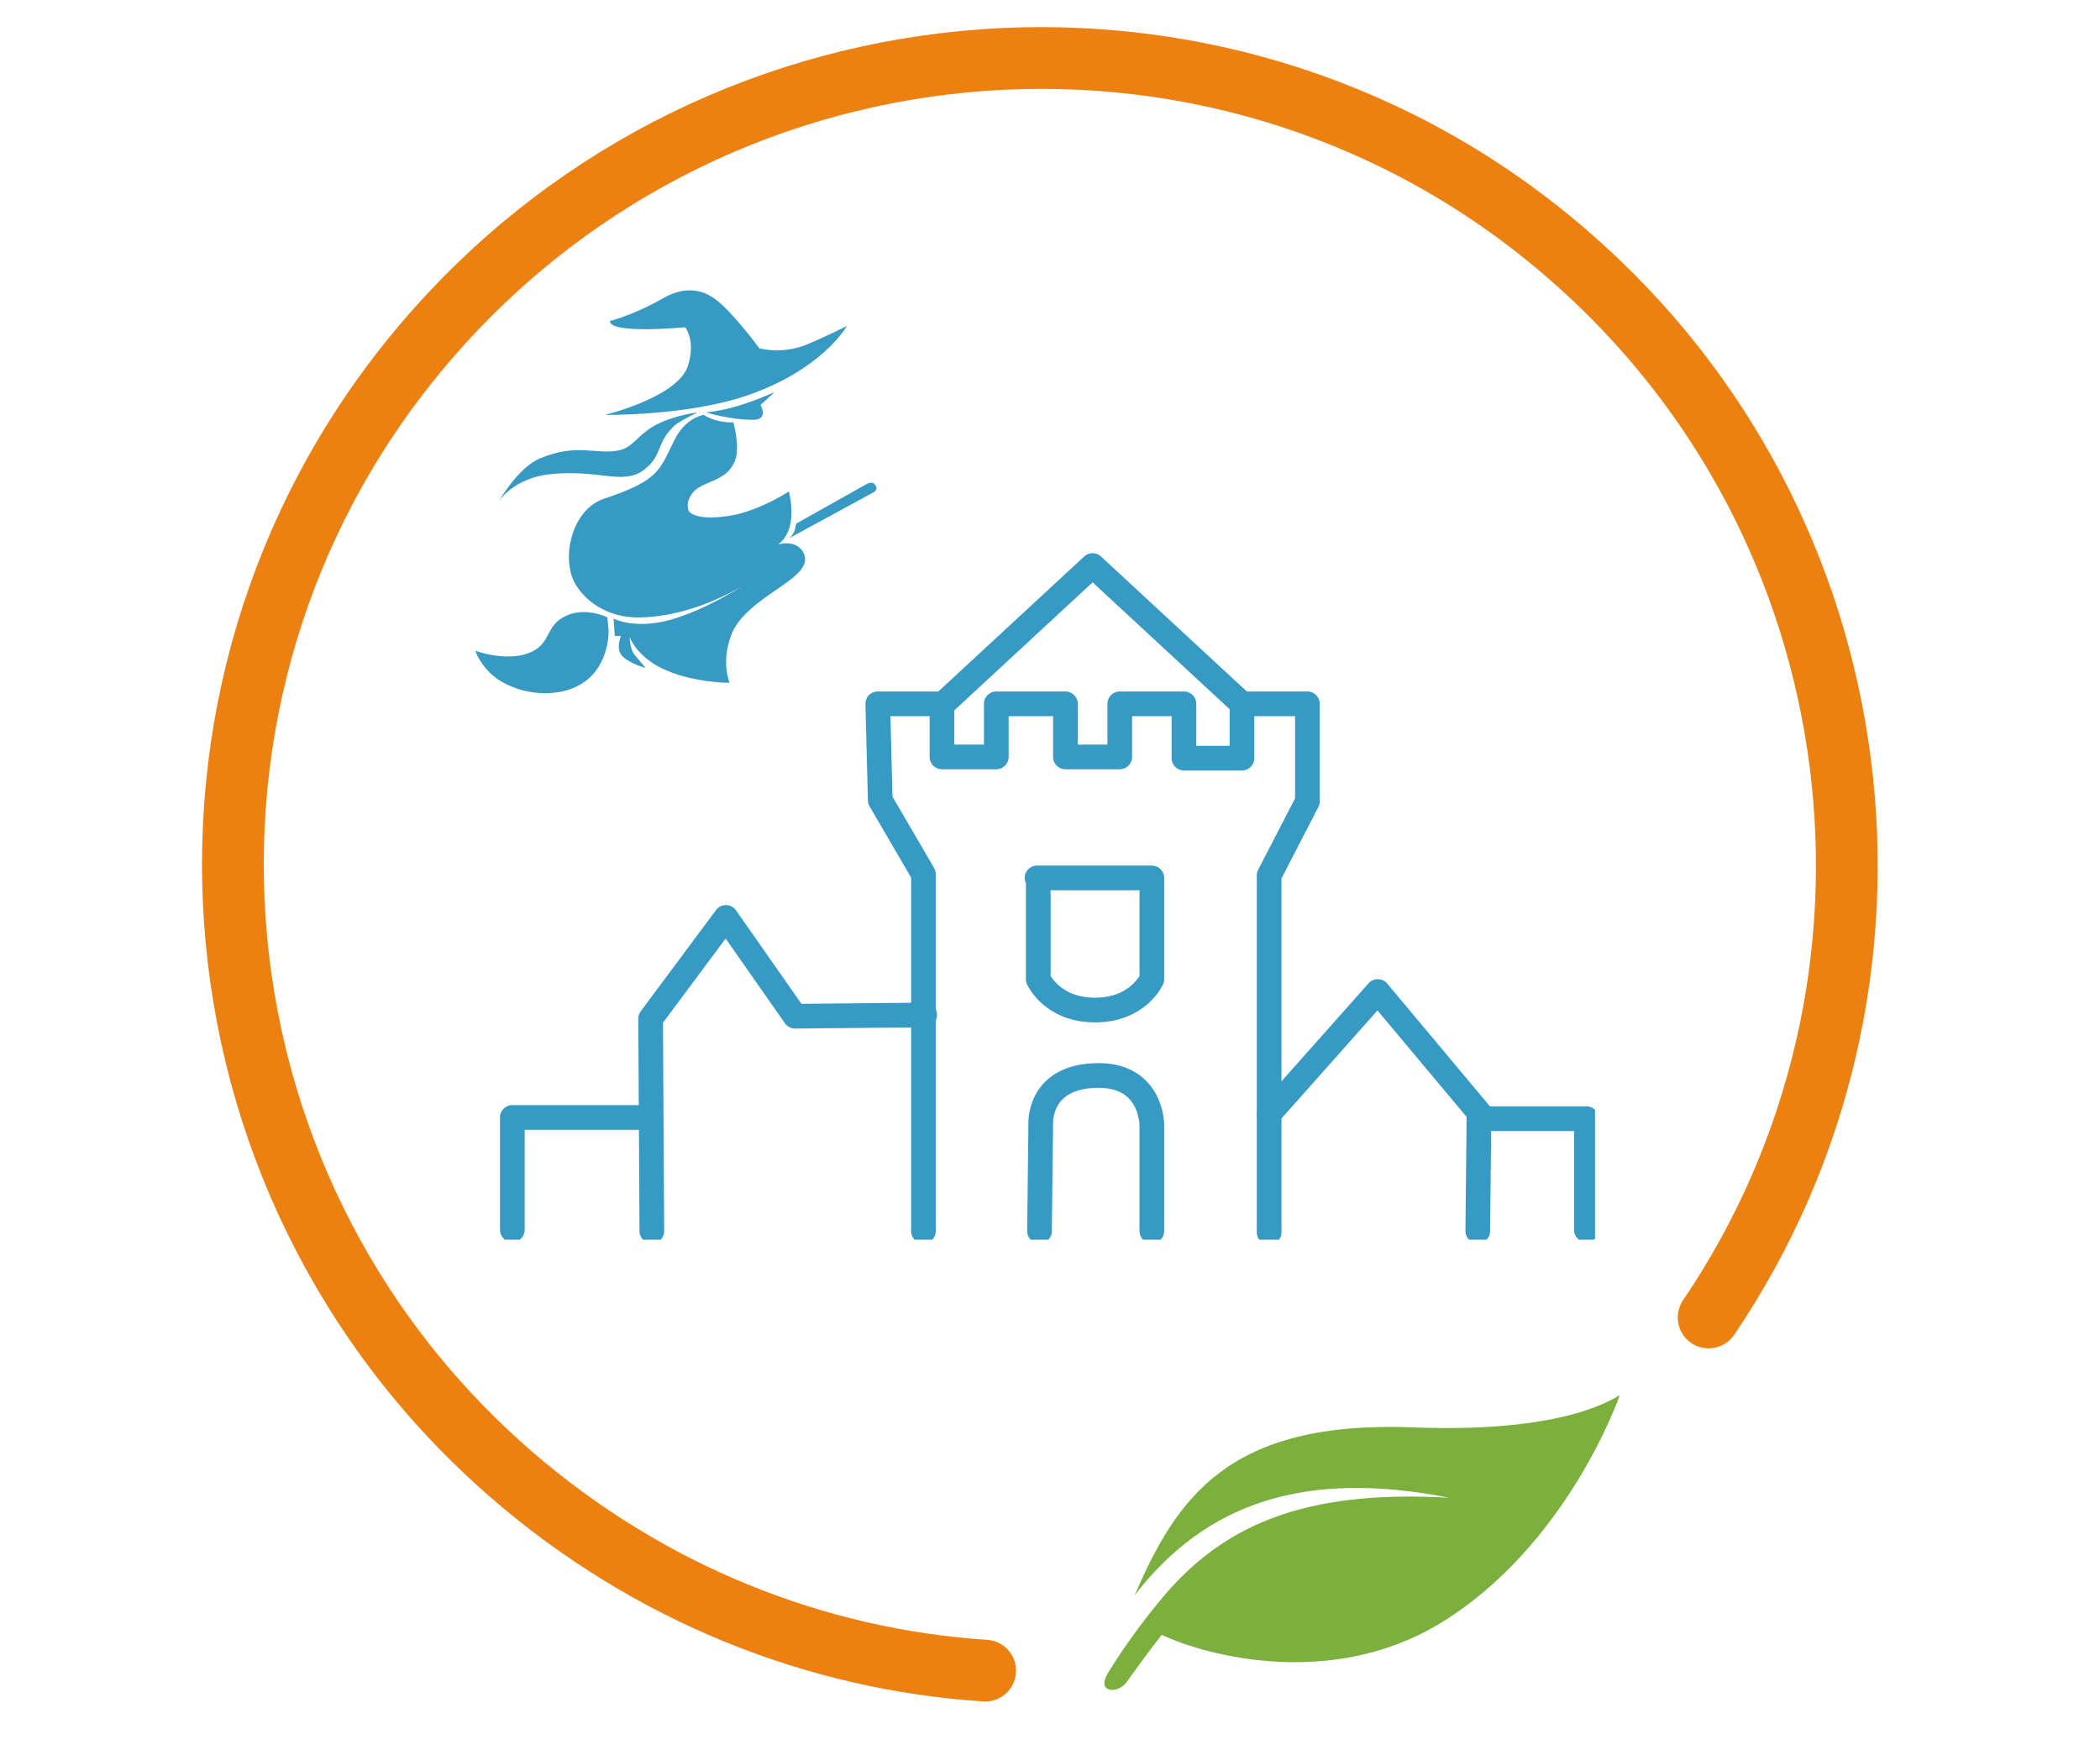 <?xml version="1.0" encoding="utf-8"?>
<!-- Generator: Adobe Illustrator 25.2.3, SVG Export Plug-In . SVG Version: 6.00 Build 0)  -->
<svg version="1.1" id="Ebene_1" xmlns="http://www.w3.org/2000/svg" xmlns:xlink="http://www.w3.org/1999/xlink" x="0px" y="0px"
	 viewBox="0 0 170.1 141.7" style="enable-background:new 0 0 170.1 141.7;" xml:space="preserve">
<style type="text/css">
	.st0{fill:#7BB03F;}
	.st1{fill:none;stroke:#EC8112;stroke-width:5;stroke-linecap:round;stroke-linejoin:round;stroke-miterlimit:10;}
	.st2{clip-path:url(#SVGID_2_);fill:#379AC4;}
	
		.st3{clip-path:url(#SVGID_2_);fill:none;stroke:#379AC4;stroke-width:2;stroke-linecap:round;stroke-linejoin:round;stroke-miterlimit:10;}
</style>
<path class="st0" d="M114.5,115.6c-15.1-0.6-19.2,5.8-22.6,13.6c5.8-7.5,13.8-10.2,25.5-7.9c-12.1-0.7-18.6,2.4-23.5,8.4
	c-1.4,1.7-2.8,3.6-4.1,5.7c-1.1,1.7,0.7,1.8,1.4,0.9c0.8-1.1,1.8-2.5,2.9-3.9c3.6,1.7,13.7,4.4,22.5-0.9
	c10.4-6.3,14.6-18.5,14.6-18.5C131,113,127.3,116.1,114.5,115.6z"/>
<path class="st1" d="M79.8,135.3c-13.7-0.9-27.2-6.2-38.4-15.9c-27.3-23.7-30.2-65-6.5-92.2s65-30.2,92.2-6.5
	c25.2,21.9,29.6,59,11.3,86"/>
<g>
	<defs>
		<rect id="SVGID_1_" x="38.5" y="23.5" width="90.7" height="76.9"/>
	</defs>
	<clipPath id="SVGID_2_">
		<use xlink:href="#SVGID_1_"  style="overflow:visible;"/>
	</clipPath>
	<path class="st2" d="M49.4,26c0,0,2-0.5,4.4-1.9c1.3-0.7,2.7-0.9,4.1,0.1c1.4,1,3.6,4,3.6,4s1.6,0.5,3.6-0.2
		c1.3-0.5,3.5-1.6,3.5-1.6s-2,3.6-8.3,5.7C55.4,33.7,49,33.6,49,33.6s5.8-1.4,6.7-3.9c0.7-2.1-0.2-3.2-0.2-3.2S49.4,27.1,49.4,26"/>
	<path class="st2" d="M56.5,33.4c0,0-2.5,0.3-4,1.4c-1.2,0.9-1.4,1.5-2.5,1.7c-1.8,0.3-3.3-0.6-6.2,0.6c-1.8,0.7-3.4,3.5-3.4,3.5
		s1.2-1.9,4.2-2.2c3.9-0.4,5.8,0.9,7.5-0.3c1.6-1.2,1-2.1,2.4-3.5C54.8,34.2,56.5,33.4,56.5,33.4"/>
	<path class="st2" d="M59.4,34.2c0,0-1.3,0.1-2.4-0.6c0,0-1.5,0.2-2.4,2.1c-1.2,2.4-1.2,3.2-5.7,4.7c-2.6,0.9-3.4,4.7-2.4,6.7
		c0.7,1.4,2.6,3,5.4,2.9c4.5-0.1,8.3-2.6,8.3-2.6s-2.8,1.9-5.9,2.8c-2.9,0.8-4.6-0.1-4.6-0.1l0.1,1.4h0.5c0,0-0.4,0.9,0,1.5
		c0.5,0.7,2,1.1,2,1.1s-0.6-0.7-1-1.2C51,52.3,51,51.6,51,51.6s0.6,1.7,3,2.7c2.3,1,5.1,1,5.1,1s-0.7-1.6,0.1-3.8
		c1.2-3.3,6.9-4.6,5.9-6.7c-0.6-1.2-2.1-0.7-2.1-0.7s1.7-0.9,0.9-4.3c0,0-2.1,1.4-4.4,1.9c-3.2,0.6-3.7-0.3-3.7-0.3
		s-0.4-0.7,0.4-1.6c0.9-0.9,2.6-0.8,3.3-2.4C60,36.3,59.4,34.2,59.4,34.2"/>
	<path class="st2" d="M64.5,42.4c0,0-0.1,0.3-0.1,0.5c-0.2,0.5-0.5,0.7-0.5,0.7l6.8-3.7c0,0,0.5-0.2,0.2-0.6
		c-0.2-0.4-0.7-0.1-0.7-0.1L64.5,42.4z"/>
	<path class="st2" d="M57.2,33.4c0,0,1.9,0.6,3.8,0.6c1.3,0,0.6-1.2,0.6-1.2l1.1-1C62.7,31.7,60.1,33.1,57.2,33.4"/>
	<path class="st2" d="M49.2,50c0,0-1.8-0.9-3.4-0.1c-1.7,0.8-1.1,2.3-3,3c-1.9,0.7-4.3-0.2-4.3-0.2s0.4,1.3,1.8,2.3
		c2.1,1.4,4.8,1.4,6.4,0.6c2.7-1.3,2.6-4.5,2.6-4.5L49.2,50z"/>
	<path class="st3" d="M93.3,99.7v-8.6c0,0,0-4-4.3-4c-5,0-4.7,4-4.7,4l-0.1,8.6 M74.8,99.7l0-5.7l0-23.2l-3.5-6L71.1,57h5.2v4.3h4.4
		V57h5.6v4.3h4.4V57h5.2v4.4h4.7V57h5.3v7.9l-3.1,6v28.9 M76.4,57l12.1-11.2L100.6,57"/>
	<path class="st3" d="M120.1,90.6h8.4l0,9 M119.7,99.7l0.1-9.6l-8.2-9.8l-8.8,9.9 M52.6,90.5H41.5l0,9.1 M52.8,99.7l-0.1-17.2
		l6.1-8.2l5.6,8l10.5-0.1 M84,71.1h9.3v8.2c0,0-1.1,2.5-4.6,2.5c-3.5,0-4.6-2.5-4.6-2.5V71.1z"/>
</g>
</svg>
